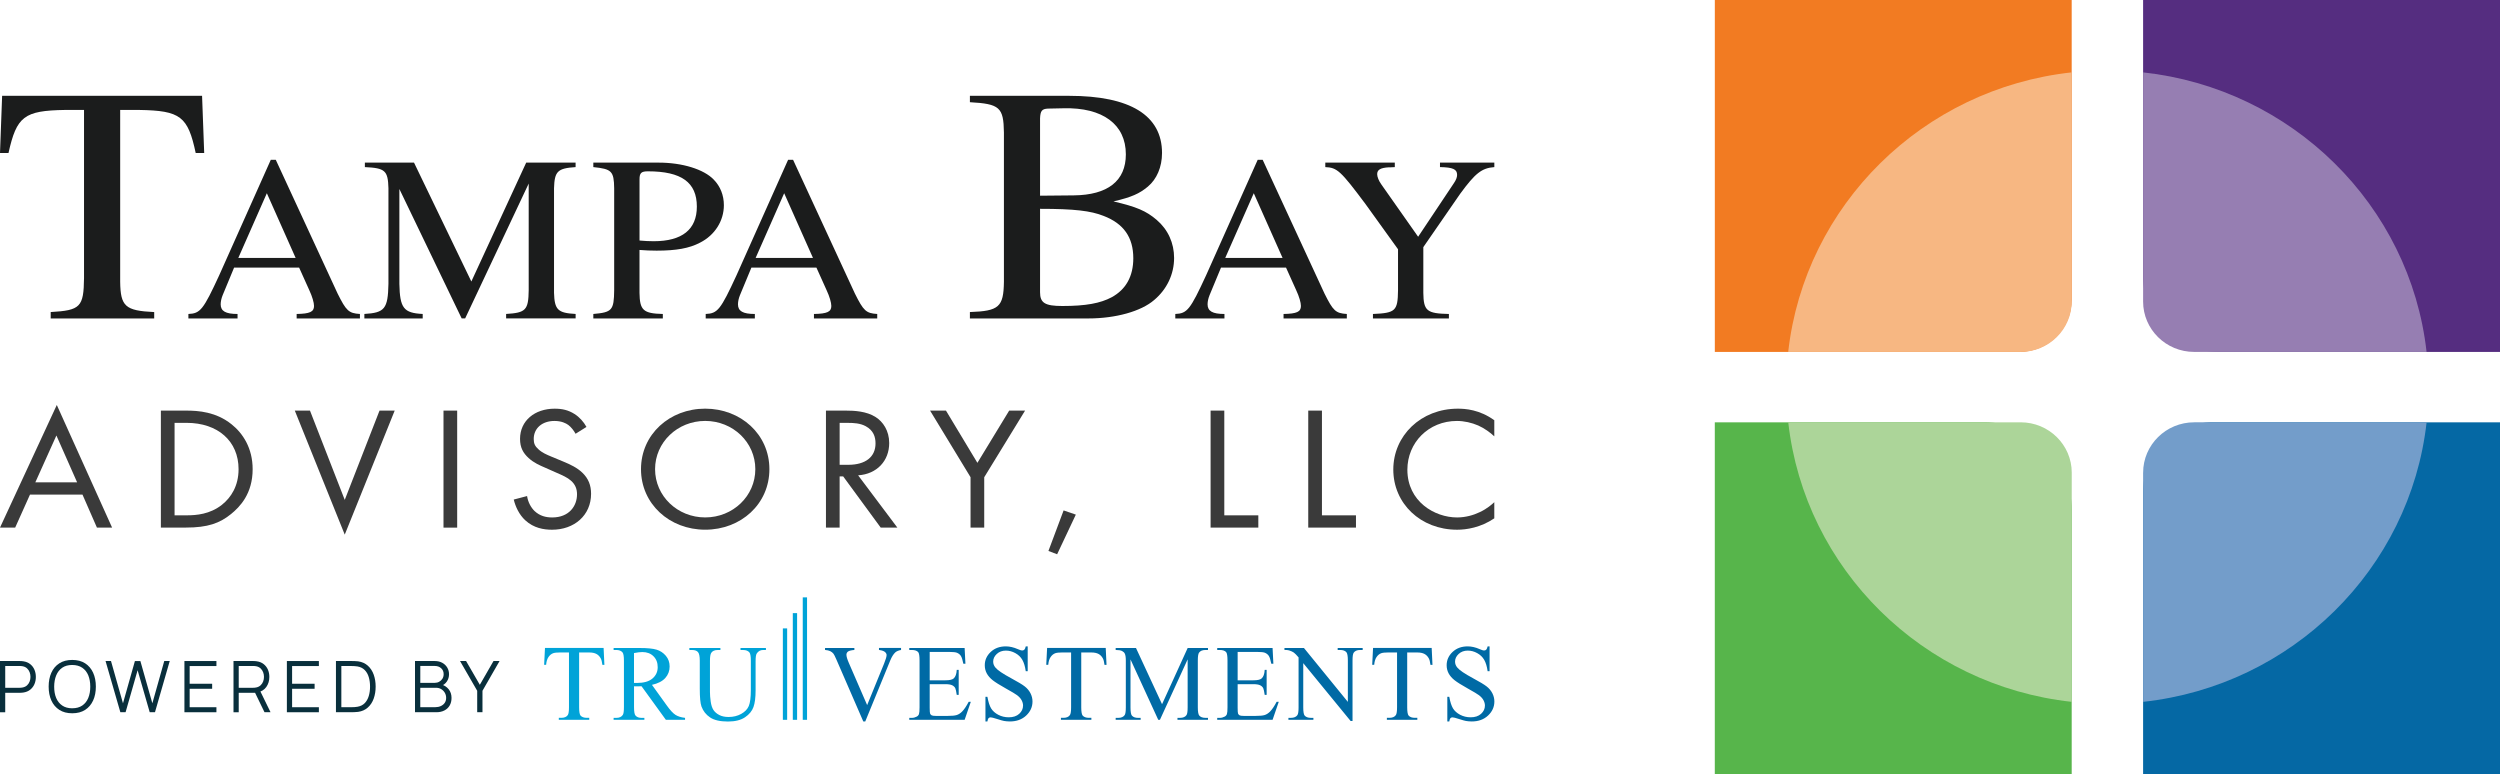 <svg xmlns="http://www.w3.org/2000/svg" id="Layer_1" data-name="Layer 1" viewBox="0 0 1000 309.69"><defs><style>      .cls-1 {        fill: #acd599;      }      .cls-2 {        fill: #552d80;      }      .cls-3 {        fill: #967eb2;      }      .cls-4 {        fill: #57b54b;      }      .cls-5 {        fill: #0568a4;      }      .cls-6 {        fill: #006aa5;      }      .cls-7 {        fill: #3a3a3a;      }      .cls-8 {        fill: #1b1c1c;      }      .cls-9 {        fill: #f27b22;      }      .cls-10 {        fill: #739dca;      }      .cls-11 {        fill: #f7b782;      }      .cls-12 {        fill-rule: evenodd;      }      .cls-12, .cls-13 {        fill: #00a3d8;      }      .cls-14 {        fill: #092f3c;      }    </style></defs><g><g><path class="cls-2" d="M857.24,0h142.76v140.77h-112.65c-16.62,0-30.11-13.49-30.11-30.11V0h0Z"></path><path class="cls-3" d="M857.24,28.95v91.66c0,11.13,9.15,20.16,20.44,20.16h92.95c-6.59-58.72-53.85-105.32-113.4-111.82Z"></path></g><g><path class="cls-5" d="M885.03,168.92h114.97v140.77h-142.76v-112.98c0-15.34,12.45-27.79,27.79-27.79Z"></path><path class="cls-10" d="M857.24,189.08v91.66c59.55-6.49,106.81-53.1,113.4-111.82h-92.95c-11.29,0-20.44,9.03-20.44,20.16Z"></path></g><g><path class="cls-4" d="M685.93,168.92h107.8c19.29,0,34.95,15.66,34.95,34.95v105.81h-142.76v-140.77h0Z"></path><path class="cls-1" d="M808.25,168.92h-92.95c6.59,58.72,53.85,105.32,113.4,111.82v-91.66c0-11.13-9.15-20.16-20.44-20.16Z"></path></g><g><path class="cls-9" d="M685.93,0v140.77h121.84c11.55,0,20.91-9.36,20.91-20.91V0h-142.76Z"></path><path class="cls-11" d="M715.29,140.77h92.95c11.29,0,20.44-9.03,20.44-20.16V28.95c-59.55,6.49-106.81,53.1-113.4,111.82Z"></path></g></g><g><path class="cls-8" d="M61.69,127.38H20.28v-2.56c11.91-.67,13.19-2.02,13.33-13.59V43.98h-7.66c-16.31.27-19.29,2.56-22.55,17.22H0l.85-22.87h79.98l.85,22.87h-3.4c-3.12-14.66-6.1-16.95-22.55-17.22h-7.66v68.74c.14,9.82,1.99,11.57,13.61,12.11v2.56Z"></path><path class="cls-8" d="M143.98,127.38h-25.32v-1.79c5.26-.09,6.95-.85,6.95-3.2,0-1.32-.7-3.77-1.89-6.31l-4.07-9.04h-26.01l-4.57,11.02c-.5,1.22-.8,2.54-.8,3.67,0,2.73,1.99,3.86,6.75,3.86v1.79h-19.66v-1.79c4.77-.19,5.96-1.69,12.31-15.44l20.65-46.23h1.99l24.72,53.48c3.47,6.97,4.47,7.91,8.94,8.19v1.79ZM118.26,103.18l-11.52-25.89-11.42,25.89h22.93Z"></path><path class="cls-8" d="M230.25,66.84c-7.25.47-8.44,1.69-8.64,8.47v41.8c.2,6.78,1.49,8.1,8.64,8.47v1.79h-27.8v-1.79c7.84-.47,8.93-1.51,9.03-9.51v-42.65l-25.42,53.95h-1.39l-24.92-51.78v37.94c.2,9.7,1.69,11.68,9.33,12.05v1.79h-23.33v-1.79c8.14-.47,9.43-2.07,9.63-12.05v-38.22c-.2-7.06-1.29-8.1-9.43-8.47v-1.79h19.66l22.93,47.55,21.94-47.55h19.76v1.79Z"></path><path class="cls-8" d="M237.33,65.05h26.21c9.33,0,17.97,2.64,21.94,6.78,2.68,2.73,4.07,6.31,4.07,10.26,0,6.21-3.58,11.96-9.53,14.97-4.27,2.26-9.53,3.2-17.37,3.2-2.58,0-4.27-.09-6.85-.28v17.14c.1,6.97,1.49,8.28,9.33,8.47v1.79h-27.8v-1.79c7.55-.66,8.24-1.51,8.34-9.51v-40.77c-.1-6.87-.99-7.72-8.34-8.47v-1.79ZM255.8,96.21c2.28.19,3.67.28,5.66.28,11.42,0,17.28-4.71,17.28-13.84,0-9.7-6.16-14.12-19.56-14.12-2.68,0-3.37.66-3.37,3.2v24.48Z"></path><path class="cls-8" d="M350.9,127.38h-25.32v-1.79c5.26-.09,6.95-.85,6.95-3.2,0-1.32-.7-3.77-1.89-6.31l-4.07-9.04h-26.01l-4.57,11.02c-.5,1.22-.8,2.54-.8,3.67,0,2.73,1.99,3.86,6.75,3.86v1.79h-19.66v-1.79c4.77-.19,5.96-1.69,12.31-15.44l20.65-46.23h1.99l24.72,53.48c3.47,6.97,4.47,7.91,8.94,8.19v1.79ZM325.19,103.18l-11.52-25.89-11.42,25.89h22.93Z"></path><path class="cls-8" d="M387.95,38.33h39.71c24.39,0,37.15,7.8,37.15,22.87,0,5.65-2.13,10.49-5.67,13.45-3.4,2.82-6.38,4.17-13.75,5.92,9.22,2.15,13.05,3.77,17.3,7.4,4.54,3.9,6.95,9.28,6.95,15.2,0,6.46-2.84,12.51-7.94,16.81-5.25,4.57-15.46,7.4-26.38,7.4h-47.36v-2.56c11.63-.4,13.47-2.02,13.61-12.11v-59.72c-.14-10.09-1.7-11.43-13.61-12.11v-2.56ZM429.49,78.15c13.61-.13,20.85-5.78,20.85-16.41,0-11.97-9.22-18.83-24.96-18.43l-6.24.13c-2.41.13-2.98.94-3.12,3.9v30.94l13.47-.13ZM416.02,116.89c0,4.3,1.99,5.51,8.94,5.51,9.36,0,15.18-1.08,19.71-3.5,5.67-3.09,8.65-8.34,8.65-15.6,0-8.34-3.83-13.86-11.91-16.95-5.11-2.02-11.63-2.82-25.39-2.82v33.36Z"></path><path class="cls-8" d="M538.74,127.38h-25.32v-1.79c5.26-.09,6.95-.85,6.95-3.2,0-1.32-.7-3.77-1.89-6.31l-4.07-9.04h-26.01l-4.57,11.02c-.5,1.22-.8,2.54-.8,3.67,0,2.73,1.99,3.86,6.75,3.86v1.79h-19.66v-1.79c4.77-.19,5.96-1.69,12.31-15.44l20.65-46.23h1.99l24.72,53.48c3.47,6.97,4.47,7.91,8.94,8.19v1.79ZM513.03,103.18l-11.52-25.89-11.42,25.89h22.93Z"></path><path class="cls-8" d="M597.73,66.84c-5.06.38-7.64,2.45-13.7,10.73l-14.7,21.28v18.27c.1,7.25,1.39,8.28,10.23,8.47v1.79h-30.38v-1.79c9.04-.38,9.93-1.22,10.03-9.51v-16.38l-13.01-18.08c-9.93-13.28-11.32-14.59-16.08-14.78v-1.79h27.8v1.79c-1.09.09-2.08.09-2.48.09-3.18.19-4.57.94-4.57,2.73,0,1.04.6,2.64,1.69,4.14l14.69,20.9,14.2-21.28c.99-1.41,1.39-2.54,1.39-3.48,0-2.26-1.69-3.01-6.85-3.11v-1.79h21.74v1.79Z"></path></g><g><path class="cls-7" d="M33,197.85H11.99l-5.92,13.19H0l22.72-49.05,22.12,49.05h-6.07l-5.77-13.19ZM30.85,192.94l-8.29-18.74-8.43,18.74h16.72Z"></path><path class="cls-7" d="M64.36,164.24h10.06c4.96,0,11.99.49,18.2,5.47,4.52,3.58,8.44,9.54,8.44,17.96,0,9.83-5.11,15.09-8.66,17.96-4.52,3.65-9.25,5.4-18.06,5.4h-9.99v-46.81ZM69.83,206.13h4.81c3.92,0,9.32-.42,14.13-4.21,3.7-2.95,6.66-7.58,6.66-14.25,0-11.23-8.29-18.53-20.79-18.53h-4.81v36.98Z"></path><path class="cls-7" d="M123.99,164.24l13.91,35.72,13.91-35.72h6.07l-19.98,49.61-19.98-49.61h6.07Z"></path><path class="cls-7" d="M182.87,164.24v46.81h-5.47v-46.81h5.47Z"></path><path class="cls-7" d="M230.22,173.5c-.67-1.26-1.77-2.67-2.89-3.51-.96-.7-2.74-1.61-5.55-1.61-4.88,0-8.29,2.88-8.29,7.23,0,1.82.52,2.88,1.85,4.07,1.48,1.4,3.33,2.18,5.18,2.95l4.74,1.97c2.89,1.19,5.55,2.46,7.62,4.42,2.51,2.38,3.55,5.12,3.55,8.49,0,8.63-6.73,14.38-15.61,14.38-3.25,0-7.32-.63-10.73-3.79-2.44-2.25-3.92-5.47-4.59-8.28l5.33-1.4c.37,2.46,1.55,4.56,2.96,5.96,2.15,2.03,4.59,2.6,7.1,2.6,6.73,0,9.92-4.56,9.92-9.26,0-2.11-.67-3.93-2.44-5.47-1.41-1.26-3.33-2.11-5.92-3.23l-4.44-1.97c-1.92-.84-4.37-1.82-6.59-3.86-2.14-1.97-3.4-4.14-3.4-7.65,0-7.23,5.85-12.07,13.84-12.07,3.03,0,5.47.56,7.92,2.11,2,1.26,3.7,3.16,4.81,5.19l-4.37,2.74Z"></path><path class="cls-7" d="M256.4,187.67c0-13.96,11.47-24.21,25.68-24.21s25.68,10.25,25.68,24.21-11.4,24.21-25.68,24.21-25.68-10.31-25.68-24.21ZM262.03,187.67c0,10.74,8.95,19.3,20.05,19.3s20.05-8.56,20.05-19.3-8.95-19.3-20.05-19.3-20.05,8.56-20.05,19.3Z"></path><path class="cls-7" d="M338.29,164.24c3.33,0,8.29.21,11.99,2.6,2.88,1.82,5.4,5.4,5.4,10.38,0,7.16-4.96,12.42-12.43,12.91l15.69,20.91h-6.66l-15.02-20.49h-1.41v20.49h-5.47v-46.81h7.92ZM335.85,185.92h3.48c6.81,0,10.88-3.09,10.88-8.56,0-2.6-.81-5.19-3.92-6.88-2.22-1.19-4.74-1.33-7.1-1.33h-3.33v16.77Z"></path><path class="cls-7" d="M388.23,190.9l-16.21-26.67h6.36l12.58,20.91,12.72-20.91h6.36l-16.35,26.67v20.14h-5.47v-20.14Z"></path><path class="cls-7" d="M425.44,204.17l4.89,1.68-7.48,15.86-3.48-1.33,6.07-16.21Z"></path><path class="cls-7" d="M489.72,164.24v41.89h13.61v4.91h-19.09v-46.81h5.47Z"></path><path class="cls-7" d="M528.78,164.24v41.89h13.61v4.91h-19.09v-46.81h5.47Z"></path><path class="cls-7" d="M597.73,174.55c-1.55-1.47-3.92-3.23-6.44-4.35-2.59-1.12-5.62-1.82-8.51-1.82-11.4,0-19.83,8.7-19.83,19.51,0,12.7,10.88,19.09,19.9,19.09,3.33,0,6.59-.91,9.18-2.18,2.81-1.33,4.81-3.09,5.69-3.93v6.46c-5.47,3.72-11.17,4.56-14.87,4.56-14.65,0-25.53-10.53-25.53-24.07s11.03-24.35,25.82-24.35c2.96,0,8.66.35,14.58,4.63v6.46Z"></path></g><g><g><path class="cls-13" d="M241.44,259.2l.32,6.74h-.81c-.15-1.19-.36-2.03-.64-2.55-.43-.82-1.02-1.42-1.74-1.81-.73-.39-1.68-.59-2.87-.59h-4.05v21.95c0,1.76.2,2.86.57,3.3.53.59,1.37.89,2.48.89h1v.78h-12.18v-.78h1.02c1.21,0,2.08-.37,2.58-1.11.31-.45.47-1.48.47-3.09v-21.95h-3.46c-1.34,0-2.29.1-2.86.3-.74.27-1.37.79-1.89,1.55-.52.77-.83,1.79-.93,3.09h-.8l.34-6.74h23.45ZM274.02,287.93h-7.67l-9.73-13.43c-.72.02-1.3.04-1.76.04-.18,0-.38,0-.59,0-.21,0-.43-.01-.66-.03v8.34c0,1.81.2,2.93.59,3.37.54.62,1.34.93,2.42.93h1.13v.78h-12.31v-.78h1.08c1.21,0,2.08-.4,2.6-1.19.3-.44.45-1.48.45-3.12v-18.56c0-1.81-.2-2.93-.59-3.36-.55-.62-1.37-.93-2.46-.93h-1.08v-.79h10.46c3.05,0,5.3.22,6.75.67,1.45.44,2.68,1.26,3.69,2.45,1.01,1.2,1.51,2.62,1.51,4.27,0,1.76-.57,3.3-1.73,4.6-1.15,1.29-2.93,2.21-5.34,2.75l5.93,8.24c1.35,1.89,2.52,3.15,3.49,3.77.98.61,2.25,1.01,3.82,1.19v.78h0ZM253.61,273.17c.27,0,.51,0,.7,0,.2,0,.36.01.48.01,2.74,0,4.81-.59,6.2-1.78,1.4-1.19,2.09-2.7,2.09-4.53s-.56-3.25-1.69-4.37c-1.12-1.12-2.61-1.68-4.46-1.68-.82,0-1.92.14-3.33.4v11.95h0ZM296.2,259.99v-.79h10.17v.79h-1.08c-1.13,0-2,.47-2.6,1.42-.3.44-.45,1.45-.45,3.05v11.65c0,2.88-.28,5.12-.85,6.7-.57,1.59-1.7,2.96-3.37,4.09-1.68,1.14-3.96,1.71-6.83,1.71-3.14,0-5.52-.54-7.14-1.63-1.63-1.08-2.78-2.55-3.46-4.38-.45-1.26-.68-3.62-.68-7.08v-11.23c0-1.76-.24-2.92-.73-3.47-.48-.55-1.27-.82-2.36-.82h-1.08v-.79h12.42v.79h-1.1c-1.19,0-2.04.37-2.55,1.12-.35.51-.53,1.57-.53,3.17v12.52c0,1.11.1,2.39.3,3.83.21,1.44.58,2.57,1.11,3.37.54.8,1.31,1.47,2.32,1.99,1.01.53,2.25.79,3.72.79,1.88,0,3.56-.41,5.04-1.23,1.48-.82,2.5-1.87,3.04-3.15.54-1.28.82-3.44.82-6.49v-11.63c0-1.79-.2-2.91-.59-3.36-.56-.62-1.37-.93-2.46-.93h-1.08Z"></path><path class="cls-6" d="M360.42,259.2v.79c-1.02.18-1.79.51-2.31.97-.74.69-1.41,1.76-1.99,3.18l-10.02,24.45h-.78l-10.76-24.77c-.56-1.27-.94-2.05-1.17-2.33-.35-.44-.78-.78-1.3-1.03-.51-.25-1.21-.4-2.08-.48v-.79h11.74v.79c-1.33.12-2.19.35-2.59.67-.39.33-.59.74-.59,1.25,0,.71.33,1.81.98,3.3l7.31,16.84,6.78-16.62c.67-1.64,1-2.78,1-3.41,0-.41-.2-.8-.61-1.18-.41-.37-1.1-.64-2.08-.79-.07-.01-.19-.04-.36-.07v-.79h8.86ZM371.88,260.77v11.35h6.31c1.64,0,2.73-.25,3.28-.74.74-.65,1.14-1.79,1.23-3.43h.78v10h-.78c-.2-1.4-.4-2.29-.59-2.69-.25-.49-.67-.88-1.25-1.16-.58-.28-1.47-.43-2.67-.43h-6.31v9.47c0,1.27.06,2.05.17,2.32.12.27.31.49.59.66.28.16.82.24,1.61.24h4.87c1.62,0,2.81-.11,3.54-.34.74-.22,1.44-.67,2.12-1.33.88-.87,1.77-2.2,2.69-3.96h.85l-2.47,7.2h-22.14v-.78h1.02c.67,0,1.32-.17,1.92-.49.46-.22.76-.56.93-1.01.16-.46.24-1.38.24-2.78v-18.66c0-1.82-.18-2.94-.55-3.37-.51-.56-1.35-.85-2.54-.85h-1.02v-.79h22.14l.32,6.29h-.83c-.3-1.51-.62-2.55-.98-3.11-.36-.56-.89-1-1.6-1.29-.56-.21-1.56-.32-2.99-.32h-7.88ZM411.08,258.55v9.94h-.78c-.26-1.91-.72-3.43-1.37-4.56-.66-1.14-1.6-2.03-2.81-2.69-1.21-.67-2.47-1-3.77-1-1.47,0-2.68.45-3.64,1.34-.96.9-1.44,1.92-1.44,3.06,0,.87.3,1.68.91,2.39.87,1.06,2.96,2.47,6.25,4.24,2.68,1.44,4.52,2.55,5.5,3.32.98.77,1.74,1.68,2.27,2.72.53,1.05.8,2.14.8,3.28,0,2.18-.85,4.05-2.53,5.63-1.69,1.58-3.86,2.36-6.51,2.36-.84,0-1.62-.07-2.36-.2-.43-.07-1.34-.33-2.72-.77-1.37-.45-2.25-.67-2.62-.67s-.63.11-.84.32c-.2.21-.35.65-.46,1.32h-.78v-9.85h.78c.37,2.06.87,3.6,1.49,4.63.62,1.02,1.57,1.87,2.85,2.55,1.27.67,2.68,1.01,4.2,1.01,1.76,0,3.16-.46,4.19-1.4,1.02-.93,1.53-2.03,1.53-3.3,0-.71-.2-1.42-.58-2.14-.39-.72-1-1.39-1.82-2.01-.55-.43-2.05-1.32-4.51-2.7-2.46-1.37-4.2-2.47-5.24-3.29-1.04-.82-1.82-1.73-2.36-2.71-.53-.99-.8-2.08-.8-3.27,0-2.06.79-3.83,2.37-5.32,1.58-1.49,3.59-2.23,6.04-2.23,1.53,0,3.15.37,4.85,1.12.79.35,1.35.53,1.67.53.37,0,.67-.11.9-.33.23-.22.42-.67.56-1.32h.78ZM442.29,259.2l.32,6.74h-.81c-.15-1.19-.36-2.03-.64-2.55-.43-.82-1.02-1.42-1.74-1.81-.73-.39-1.68-.59-2.87-.59h-4.05v21.95c0,1.76.2,2.86.57,3.3.53.59,1.37.89,2.48.89h1v.78h-12.18v-.78h1.02c1.21,0,2.08-.37,2.58-1.11.31-.45.47-1.48.47-3.09v-21.95h-3.46c-1.34,0-2.29.1-2.86.3-.74.27-1.37.79-1.89,1.55-.52.77-.83,1.79-.93,3.09h-.8l.34-6.74h23.45ZM463.3,287.93l-11.1-24.17v19.2c0,1.76.19,2.86.57,3.3.52.59,1.35.89,2.48.89h1.01v.78h-9.99v-.78h1.01c1.21,0,2.08-.37,2.59-1.11.31-.45.46-1.48.46-3.09v-18.77c0-1.27-.14-2.19-.42-2.75-.2-.41-.56-.75-1.09-1.03-.54-.27-1.38-.41-2.55-.41v-.79h8.13l10.42,22.48,10.25-22.48h8.13v.79h-1c-1.23,0-2.1.37-2.6,1.1-.31.46-.47,1.48-.47,3.09v18.77c0,1.76.2,2.86.6,3.3.52.59,1.34.89,2.47.89h1v.78h-12.21v-.78h1.02c1.23,0,2.09-.37,2.59-1.11.31-.45.46-1.48.46-3.09v-19.2l-11.08,24.17h-.7ZM495.06,260.77v11.35h6.31c1.64,0,2.73-.25,3.28-.74.74-.65,1.14-1.79,1.23-3.43h.78v10h-.78c-.2-1.4-.4-2.29-.59-2.69-.25-.49-.67-.88-1.25-1.16-.58-.28-1.47-.43-2.67-.43h-6.31v9.47c0,1.27.06,2.05.17,2.32.12.27.31.49.59.66.28.16.82.24,1.61.24h4.87c1.62,0,2.81-.11,3.54-.34.74-.22,1.44-.67,2.12-1.33.87-.87,1.77-2.2,2.69-3.96h.85l-2.47,7.2h-22.14v-.78h1.02c.67,0,1.32-.17,1.92-.49.46-.22.76-.56.93-1.01.16-.46.24-1.38.24-2.78v-18.66c0-1.82-.18-2.94-.55-3.37-.51-.56-1.35-.85-2.54-.85h-1.02v-.79h22.14l.32,6.29h-.83c-.3-1.51-.62-2.55-.98-3.11-.36-.56-.89-1-1.6-1.29-.56-.21-1.56-.32-2.99-.32h-7.88ZM513.79,259.2h7.79l17.56,21.55v-16.57c0-1.76-.2-2.87-.59-3.3-.53-.59-1.35-.89-2.48-.89h-1v-.79h10v.79h-1.02c-1.21,0-2.08.37-2.58,1.1-.31.46-.46,1.48-.46,3.09v24.21h-.77l-18.94-23.13v17.69c0,1.76.19,2.86.57,3.3.53.59,1.37.89,2.48.89h1.01v.78h-9.99v-.78h.99c1.23,0,2.1-.37,2.61-1.11.31-.45.46-1.48.46-3.09v-19.98c-.83-.98-1.47-1.62-1.89-1.93-.43-.31-1.06-.6-1.89-.87-.41-.12-1.03-.19-1.87-.19v-.79h0ZM572.67,259.2l.32,6.74h-.81c-.15-1.19-.36-2.03-.64-2.55-.43-.82-1.02-1.42-1.74-1.81-.73-.39-1.68-.59-2.87-.59h-4.05v21.95c0,1.76.2,2.86.57,3.3.53.59,1.37.89,2.48.89h1v.78h-12.18v-.78h1.02c1.21,0,2.08-.37,2.58-1.11.31-.45.47-1.48.47-3.09v-21.95h-3.46c-1.34,0-2.29.1-2.86.3-.74.27-1.37.79-1.89,1.55-.52.77-.83,1.79-.93,3.09h-.8l.34-6.74h23.45ZM595.83,258.55v9.94h-.78c-.26-1.91-.72-3.43-1.37-4.56-.66-1.14-1.6-2.03-2.81-2.69-1.21-.67-2.47-1-3.77-1-1.47,0-2.68.45-3.64,1.34-.96.9-1.44,1.92-1.44,3.06,0,.87.3,1.68.91,2.39.87,1.06,2.96,2.47,6.25,4.24,2.68,1.44,4.52,2.55,5.5,3.32.98.77,1.74,1.68,2.27,2.72.53,1.05.8,2.14.8,3.28,0,2.18-.85,4.05-2.53,5.63-1.69,1.58-3.86,2.36-6.51,2.36-.84,0-1.62-.07-2.36-.2-.43-.07-1.34-.33-2.72-.77-1.37-.45-2.25-.67-2.62-.67s-.63.11-.84.32c-.2.21-.35.65-.46,1.32h-.78v-9.85h.78c.37,2.06.87,3.6,1.49,4.63.62,1.02,1.57,1.87,2.85,2.55,1.27.67,2.68,1.01,4.2,1.01,1.76,0,3.16-.46,4.19-1.4,1.02-.93,1.53-2.03,1.53-3.3,0-.71-.2-1.42-.58-2.14-.39-.72-1-1.39-1.82-2.01-.55-.43-2.05-1.32-4.51-2.7-2.46-1.37-4.2-2.47-5.24-3.29-1.04-.82-1.82-1.73-2.36-2.71-.53-.99-.8-2.08-.8-3.27,0-2.06.79-3.83,2.37-5.32,1.58-1.49,3.59-2.23,6.04-2.23,1.53,0,3.15.37,4.85,1.12.79.35,1.35.53,1.67.53.37,0,.67-.11.9-.33.23-.22.42-.67.56-1.32h.78Z"></path><g><polygon class="cls-12" points="321.1 238.95 322.82 238.95 322.82 287.93 321.1 287.93 321.1 238.95 321.1 238.95"></polygon><polygon class="cls-12" points="317.12 245.25 318.84 245.25 318.84 287.93 317.12 287.93 317.12 245.25 317.12 245.25"></polygon><polygon class="cls-12" points="313.14 251.36 314.86 251.36 314.86 287.93 313.14 287.93 313.14 251.36 313.14 251.36"></polygon></g></g><g><path class="cls-14" d="M0,284.89v-20.48h7.91c.2,0,.42,0,.68.02.25.01.5.04.76.09,1.07.16,1.98.53,2.72,1.12s1.31,1.32,1.69,2.2.58,1.86.58,2.93-.19,2.03-.58,2.92-.96,1.61-1.7,2.2-1.65.96-2.71,1.12c-.26.04-.51.07-.76.08-.25.02-.48.03-.68.03H2.09v7.78H0ZM2.09,275.11h5.76c.17,0,.37,0,.6-.03.23-.02.45-.05.67-.1.7-.15,1.28-.44,1.73-.87.45-.43.79-.93,1.01-1.52.22-.59.33-1.2.33-1.84s-.11-1.25-.33-1.84-.56-1.1-1.01-1.53c-.45-.43-1.03-.72-1.73-.87-.22-.05-.44-.08-.67-.09-.23-.01-.43-.02-.6-.02H2.09v8.71Z"></path><path class="cls-14" d="M28.89,285.31c-2.04,0-3.76-.45-5.16-1.36-1.4-.91-2.47-2.16-3.19-3.76-.72-1.6-1.08-3.45-1.08-5.55s.36-3.95,1.08-5.55c.72-1.6,1.78-2.86,3.19-3.76,1.4-.91,3.12-1.36,5.16-1.36s3.77.45,5.17,1.36c1.4.91,2.46,2.16,3.19,3.76.73,1.6,1.09,3.45,1.09,5.55s-.36,3.95-1.09,5.55c-.73,1.6-1.79,2.86-3.19,3.76-1.4.91-3.12,1.36-5.17,1.36ZM28.89,283.31c1.6,0,2.94-.36,4.01-1.09s1.88-1.75,2.41-3.05c.54-1.3.8-2.81.8-4.52s-.27-3.21-.8-4.51c-.54-1.3-1.34-2.31-2.41-3.04-1.07-.73-2.41-1.1-4.01-1.11-1.6,0-2.94.37-4,1.1s-1.86,1.75-2.4,3.05c-.54,1.3-.81,2.81-.82,4.52,0,1.71.25,3.21.79,4.5.54,1.29,1.34,2.31,2.41,3.04,1.07.74,2.41,1.11,4.01,1.12Z"></path><path class="cls-14" d="M48.14,284.89l-5.92-20.48h2.18l4.79,16.91,4.77-16.9h2.19s4.79,16.9,4.79,16.9l4.76-16.91h2.19l-5.9,20.48h-2.11l-4.84-16.8-4.81,16.8h-2.11Z"></path><path class="cls-14" d="M73.77,284.89v-20.48h12.8v2.01h-10.71v7.08h9v2.01h-9v7.38h10.71v2.01h-12.8Z"></path><path class="cls-14" d="M93.4,284.89v-20.48h7.91c.2,0,.42,0,.68.02.25.01.5.04.76.09,1.07.16,1.98.53,2.72,1.12s1.31,1.32,1.69,2.2.58,1.86.58,2.93c0,1.55-.41,2.89-1.22,4.03-.82,1.14-1.98,1.85-3.5,2.15l-.73.17h-6.8v7.78h-2.09ZM95.49,275.11h5.76c.17,0,.37,0,.6-.03.23-.02.45-.05.67-.1.7-.15,1.28-.44,1.73-.87.45-.43.79-.93,1.01-1.52.22-.59.33-1.2.33-1.84s-.11-1.25-.33-1.84-.56-1.1-1.01-1.53c-.45-.43-1.03-.72-1.73-.87-.22-.05-.44-.08-.67-.09-.23-.01-.43-.02-.6-.02h-5.76v8.71ZM105.8,284.89l-4.04-8.34,2.01-.77,4.44,9.1h-2.4Z"></path><path class="cls-14" d="M114.75,284.89v-20.48h12.8v2.01h-10.71v7.08h9v2.01h-9v7.38h10.71v2.01h-12.8Z"></path><path class="cls-14" d="M134.38,284.89v-20.48h6.22c.22,0,.59,0,1.12.01.53,0,1.03.05,1.51.11,1.56.22,2.85.8,3.9,1.74s1.83,2.13,2.35,3.58c.52,1.45.78,3.05.78,4.79s-.26,3.34-.78,4.79-1.3,2.65-2.35,3.58c-1.04.94-2.34,1.52-3.9,1.74-.47.06-.98.09-1.52.11-.54.01-.91.02-1.11.02h-6.22ZM136.54,282.88h4.05c.39,0,.81-.01,1.26-.04.45-.02.84-.07,1.16-.14,1.19-.21,2.16-.69,2.89-1.45s1.27-1.71,1.61-2.85c.34-1.14.51-2.4.51-3.76s-.17-2.64-.51-3.78c-.34-1.15-.88-2.09-1.62-2.84-.74-.75-1.7-1.23-2.89-1.44-.32-.07-.71-.11-1.17-.13s-.88-.04-1.24-.04h-4.05v16.47Z"></path><path class="cls-14" d="M166,284.89v-20.48h7.91c1.15,0,2.15.24,3,.71.85.47,1.52,1.11,1.99,1.91.47.8.71,1.69.71,2.65,0,1.1-.29,2.08-.88,2.94-.59.86-1.38,1.45-2.36,1.79l-.03-.7c1.33.38,2.37,1.04,3.13,1.99.76.95,1.14,2.1,1.14,3.44,0,1.19-.25,2.21-.75,3.07-.5.86-1.21,1.52-2.12,1.98-.91.47-1.97.7-3.17.7h-8.56ZM168.11,273.14h5.79c.65,0,1.25-.15,1.79-.45s.97-.71,1.29-1.23c.32-.52.48-1.12.48-1.81,0-.97-.33-1.75-1-2.36-.67-.61-1.52-.91-2.55-.91h-5.79v6.76ZM168.11,282.88h5.95c.83,0,1.58-.15,2.25-.45.66-.3,1.19-.72,1.57-1.27s.58-1.21.58-1.99-.18-1.44-.53-2.05-.83-1.09-1.43-1.46c-.6-.36-1.29-.55-2.06-.55h-6.33v7.77Z"></path><path class="cls-14" d="M190.88,284.89v-8.58l-6.87-11.91h2.42l5.5,9.52,5.48-9.52h2.42l-6.84,11.91v8.58h-2.11Z"></path></g></g></svg>